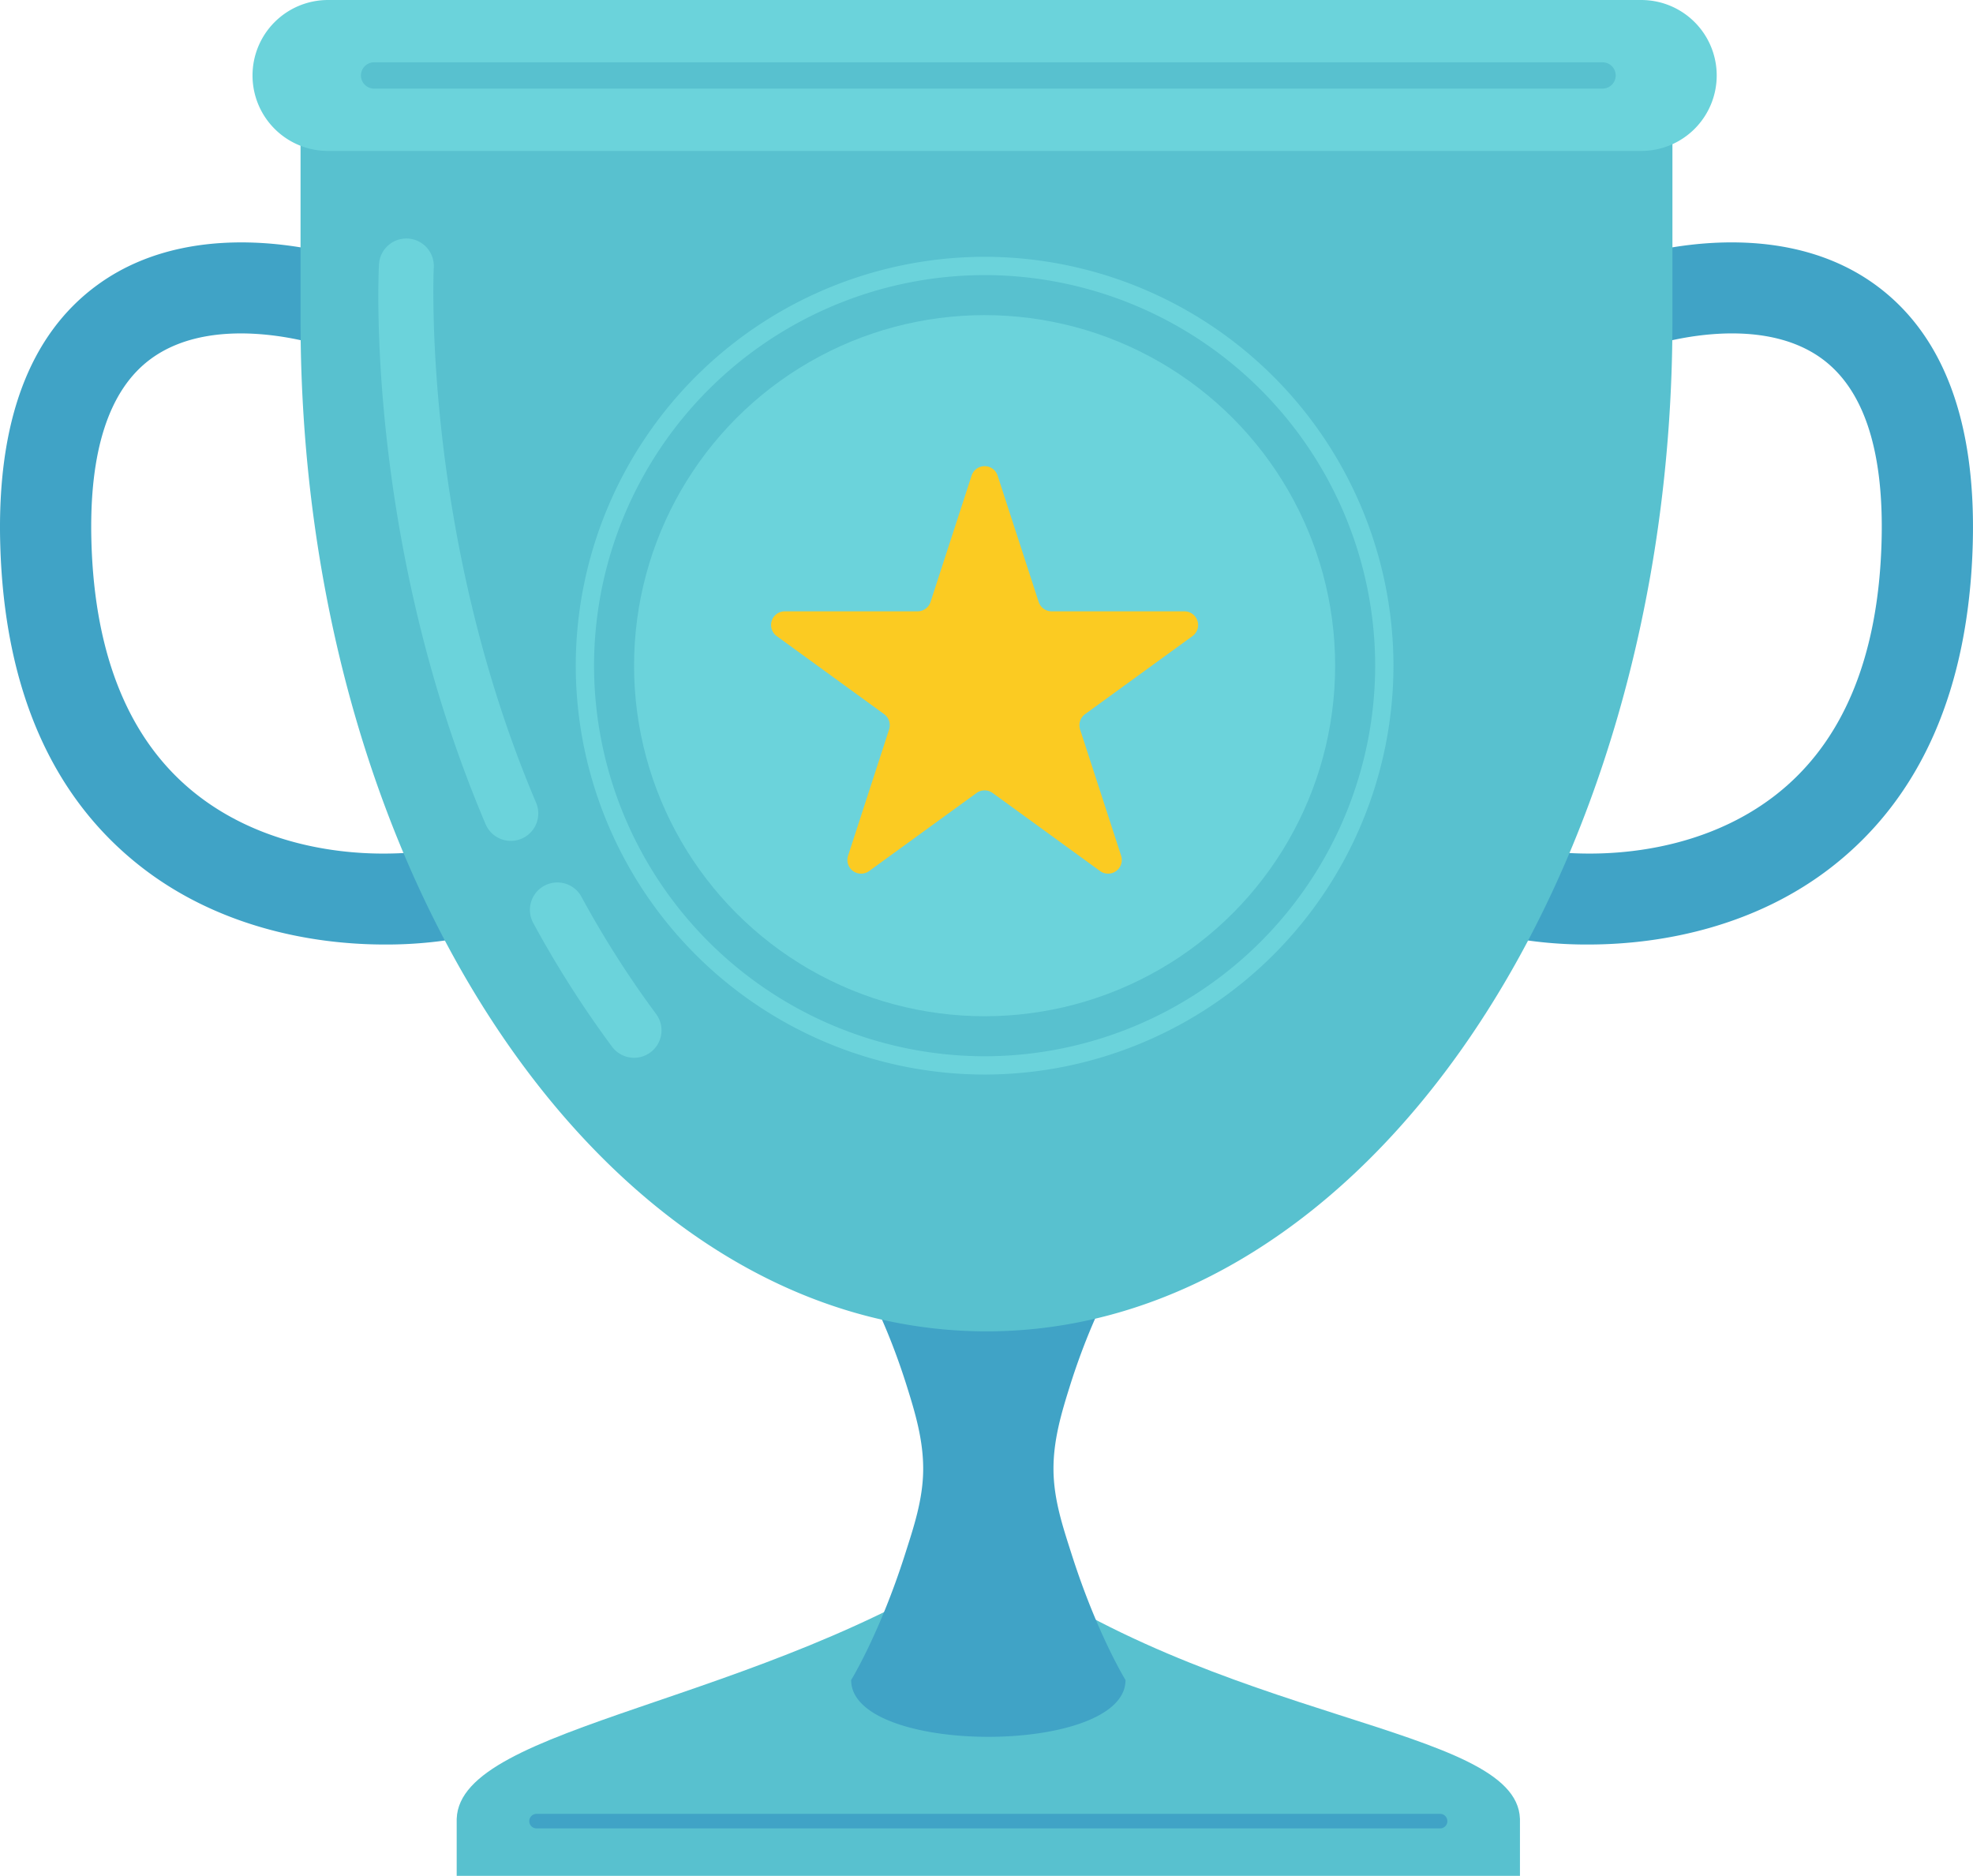 <svg xmlns="http://www.w3.org/2000/svg" width="480.301" height="456.629" viewBox="0 0 480.301 456.629"><g id="Group_1099" data-name="Group 1099" transform="translate(1165.314 -2360.893)"><g id="Group_1084" data-name="Group 1084" transform="translate(-1054.14 2738.869)"><path id="Path_11629" data-name="Path 11629" d="M-1015.109,2936.283c.806-22.923,74.24-27.744,129.411-64.735,55.523,41.712,128.61,41.866,129.414,64.735h.007V2950.2h-258.838v-13.918Z" transform="translate(1015.116 -2871.547)" fill="#58c1cf" fill-rule="evenodd"></path><g id="Group_1083" data-name="Group 1083" transform="translate(17.671 63.567)"><path id="Path_11630" data-name="Path 11630" d="M-769.517,2960.967H-989.473a1.769,1.769,0,0,1-1.769-1.769,1.769,1.769,0,0,1,1.769-1.77h219.956a1.77,1.77,0,0,1,1.77,1.77A1.769,1.769,0,0,1-769.517,2960.967Z" transform="translate(991.242 -2957.428)" fill="#40a3c6"></path></g></g><g id="Group_1085" data-name="Group 1085" transform="translate(-958.117 2634.242)"><path id="Path_11631" data-name="Path 11631" d="M-885.387,2763.59s7.4,11.079,13.552,30.667c2.01,6.4,4.057,13.189,3.987,20.445-.071,7.312-2.351,14-4.4,20.443-6.172,19.37-13.136,30.667-13.136,30.667,0,18.433,66.792,18.433,66.792,0,0,0-6.962-11.3-13.134-30.667-2.055-6.446-4.332-13.131-4.4-20.443-.072-7.256,1.977-14.042,3.987-20.445,6.154-19.588,13.55-30.667,13.55-30.667a33.411,33.411,0,0,0-33.4-33.4A33.412,33.412,0,0,0-885.387,2763.59Z" transform="translate(885.387 -2730.194)" fill="#40a3c6" fill-rule="evenodd"></path></g><g id="Group_1087" data-name="Group 1087" transform="translate(-1165.314 2419.898)"><path id="Path_11632" data-name="Path 11632" d="M-1071.594,2611.527c-19.1,0-41.274-4.863-59.214-18.792-21.864-16.976-33.452-43.417-34.445-78.59-.843-29.88,7.126-51.145,23.688-63.2,25.692-18.707,61.323-6.406,62.827-5.873a11.1,11.1,0,0,1,6.759,14.172,11.1,11.1,0,0,1-14.143,6.77c-.382-.131-26.312-8.889-42.442,2.931-10.24,7.505-15.117,22.5-14.493,44.575.8,28.218,9.5,48.969,25.866,61.676,19.554,15.183,46.213,16.114,63.1,12.3a11.1,11.1,0,0,1,13.277,8.383,11.1,11.1,0,0,1-8.383,13.277A103,103,0,0,1-1071.594,2611.527Z" transform="translate(1165.314 -2440.61)" fill="#40a3c6"></path><g id="Group_1086" data-name="Group 1086" transform="translate(355.525 0.001)"><path id="Path_11633" data-name="Path 11633" d="M-653.936,2611.527a102.947,102.947,0,0,1-22.4-2.373,11.1,11.1,0,0,1-8.383-13.277,11.1,11.1,0,0,1,13.277-8.383c16.886,3.816,43.545,2.884,63.1-12.3,16.368-12.708,25.07-33.459,25.866-61.676.622-22.074-4.253-37.07-14.494-44.576-16.168-11.848-42.183-3.021-42.444-2.93a11.118,11.118,0,0,1-14.135-6.809,11.088,11.088,0,0,1,6.754-14.134c1.5-.532,37.136-12.833,62.827,5.873,16.562,12.058,24.532,33.322,23.688,63.2-.993,35.172-12.582,61.614-34.445,78.589C-612.66,2606.663-634.834,2611.526-653.936,2611.527Z" transform="translate(684.992 -2440.611)" fill="#40a3c6"></path></g></g><g id="Group_1095" data-name="Group 1095" transform="translate(-1092.149 2360.893)"><g id="Group_1089" data-name="Group 1089"><g id="Group_1088" data-name="Group 1088"><path id="Path_11634" data-name="Path 11634" d="M-1066.466,2438.893V2394.2a33.308,33.308,0,0,1,33.307-33.307h267.349a33.3,33.3,0,0,1,23.551,9.756A33.307,33.307,0,0,1-732.5,2394.2v45.488c-.3,135.465-75.006,245.292-166.982,245.292C-991.643,2684.983-1066.466,2574.714-1066.466,2438.893Z" transform="translate(1066.466 -2360.893)" fill="#58c1cf" fill-rule="evenodd"></path></g></g><g id="Group_1093" data-name="Group 1093" transform="translate(66.994 62.514)"><g id="Group_1090" data-name="Group 1090" transform="translate(14.195 14.196)"><circle id="Ellipse_794" data-name="Ellipse 794" cx="85.334" cy="85.334" r="85.334" fill="#6bd3db"></circle></g><g id="Group_1091" data-name="Group 1091"><path id="Path_11635" data-name="Path 11635" d="M-876.424,2644.412a99.643,99.643,0,0,1-99.531-99.531,99.643,99.643,0,0,1,99.531-99.531,99.643,99.643,0,0,1,99.53,99.531A99.643,99.643,0,0,1-876.424,2644.412Zm0-194.609a95.186,95.186,0,0,0-95.079,95.079,95.186,95.186,0,0,0,95.079,95.078,95.186,95.186,0,0,0,95.078-95.078A95.186,95.186,0,0,0-876.424,2449.8Z" transform="translate(975.955 -2445.351)" fill="#6bd3db"></path></g><g id="Group_1092" data-name="Group 1092" transform="translate(47.549 50.961)"><path id="Path_11636" data-name="Path 11636" d="M-862.9,2516.5a3.329,3.329,0,0,1,3.166-2.3,3.332,3.332,0,0,1,3.169,2.3c3.268,10.058,8.139,25.054,9.989,30.743a3.326,3.326,0,0,0,3.167,2.3h32.323a3.334,3.334,0,0,1,3.169,2.3,3.33,3.33,0,0,1-1.21,3.725l-26.151,19a3.332,3.332,0,0,0-1.211,3.724c1.85,5.691,6.722,20.685,9.989,30.743a3.329,3.329,0,0,1-1.21,3.725,3.329,3.329,0,0,1-3.916,0c-8.554-6.217-21.31-15.484-26.151-19a3.328,3.328,0,0,0-3.915,0c-4.84,3.516-17.6,12.783-26.151,19a3.332,3.332,0,0,1-3.918,0,3.333,3.333,0,0,1-1.208-3.725c3.267-10.058,8.139-25.052,9.987-30.743a3.332,3.332,0,0,0-1.208-3.724l-26.151-19a3.33,3.33,0,0,1-1.211-3.725,3.332,3.332,0,0,1,3.167-2.3h32.326a3.327,3.327,0,0,0,3.167-2.3C-871.041,2541.554-866.169,2526.558-862.9,2516.5Z" transform="translate(911.715 -2514.201)" fill="#fbcb22" fill-rule="evenodd"></path></g></g><g id="Group_1094" data-name="Group 1094" transform="translate(18.934 58.06)"><path id="Path_11637" data-name="Path 11637" d="M-1008.623,2585.967a6.681,6.681,0,0,1-6.15-4.069c-29.139-68.558-26.1-133.5-25.958-136.235a6.677,6.677,0,0,1,7.021-6.32,6.68,6.68,0,0,1,6.32,7.021c-.042.839-2.928,64.808,24.911,130.309a6.678,6.678,0,0,1-3.534,8.759A6.646,6.646,0,0,1-1008.623,2585.967Z" transform="translate(1040.886 -2439.333)" fill="#6bd3db"></path><path id="Path_11638" data-name="Path 11638" d="M-965.669,2693.794a6.67,6.67,0,0,1-5.368-2.7,254.29,254.29,0,0,1-19.184-30.114,6.68,6.68,0,0,1,2.679-9.058,6.68,6.68,0,0,1,9.058,2.68,240.644,240.644,0,0,0,18.171,28.526,6.68,6.68,0,0,1-1.38,9.345A6.641,6.641,0,0,1-965.669,2693.794Z" transform="translate(1027.933 -2494.358)" fill="#6bd3db"></path></g></g><g id="Group_1098" data-name="Group 1098" transform="translate(-1103.844 2360.894)"><g id="Group_1096" data-name="Group 1096"><path id="Path_11639" data-name="Path 11639" d="M-725.826,2379.261a18.367,18.367,0,0,0-18.368-18.367h-319.7a18.369,18.369,0,0,0-18.369,18.367v.009a18.369,18.369,0,0,0,18.369,18.367h319.7a18.367,18.367,0,0,0,18.368-18.367Z" transform="translate(1082.266 -2360.894)" fill="#6bd3db" fill-rule="evenodd"></path></g><g id="Group_1097" data-name="Group 1097" transform="translate(26.402 15.173)"><path id="Path_11640" data-name="Path 11640" d="M-744.346,2387.788H-1043.4a3.2,3.2,0,0,1-3.2-3.2,3.2,3.2,0,0,1,3.2-3.2h299.052a3.2,3.2,0,0,1,3.2,3.2A3.2,3.2,0,0,1-744.346,2387.788Z" transform="translate(1046.596 -2381.393)" fill="#58c1cf"></path></g></g></g></svg>